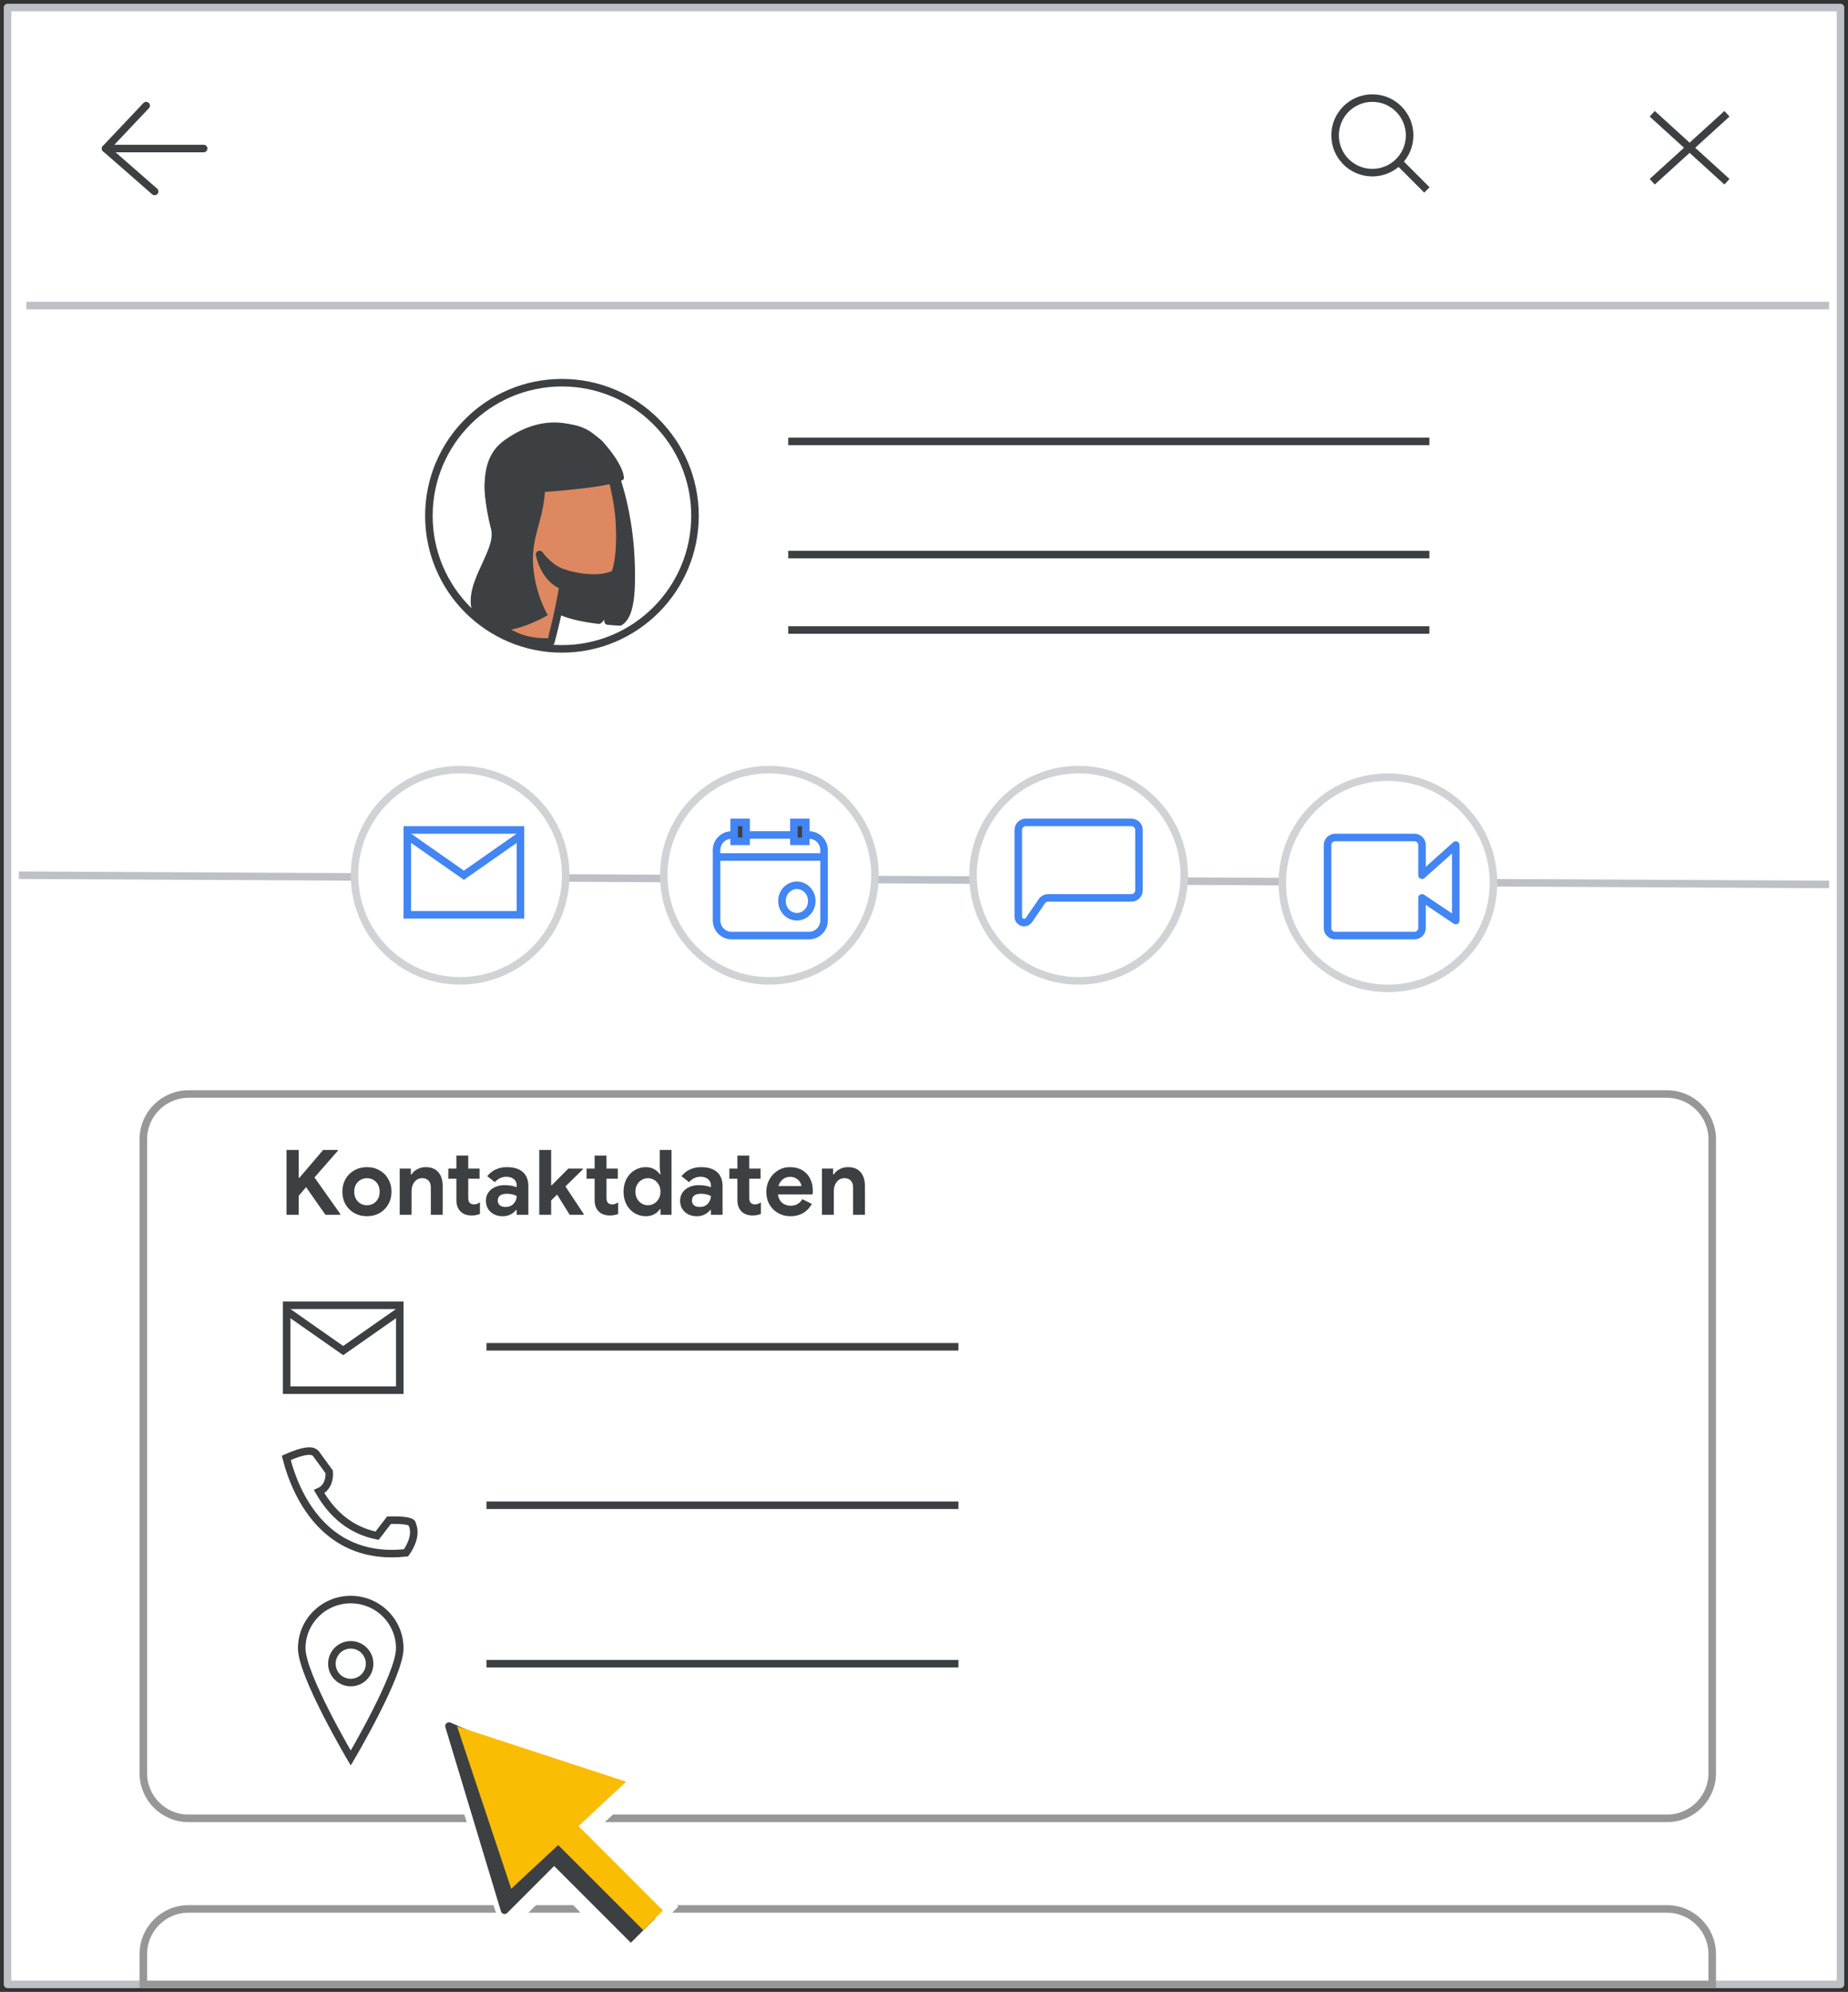 <svg width="245" height="264" viewBox="0 0 245 264" fill="none" xmlns="http://www.w3.org/2000/svg">
<rect x="0" y="0" width="245" height="264" fill="#333333" stroke="none"/>
<g id="user-profile-location 1" clip-path="url(#clip0_1_968)">
<g id="user-profile-location">
<path id="Rectangle-Copy" d="M244 1H1V263H244V1Z" fill="white" stroke="#BDC1C6" stroke-linejoin="round"/>
<path id="Line-3-Copy" d="M4 40.5H242" stroke="#BDC1C6" stroke-linecap="square"/>
<path id="Line-4" d="M105 73.5H189" stroke="#3C4043" stroke-linecap="square"/>
<path id="Line-4_2" d="M105 83.5H189" stroke="#3C4043" stroke-linecap="square"/>
<g id="Group-2">
<g id="Group-7">
<path id="Oval" d="M74.5 86C84.242 86 92.139 78.102 92.139 68.36C92.139 58.618 84.242 50.721 74.5 50.721C64.758 50.721 56.861 58.618 56.861 68.36C56.861 78.102 64.758 86 74.5 86Z" stroke="#3C4043"/>
</g>
<g id="Group-24">
<g id="Group-19">
<path id="Fill-1" fill-rule="evenodd" clip-rule="evenodd" d="M81.315 62.312C81.315 62.312 83.28 66.993 83.621 73.812C83.927 79.865 83.214 81.764 82.182 82.424C82.182 82.424 81.561 82.4 80.606 82.314C80.973 81.308 80.745 80.202 80.745 80.202C80.745 80.202 80.317 81.29 79.391 82.191C77.434 81.952 74.938 81.495 73.805 80.663C71.783 79.184 73.215 73.365 73.45 70.908C73.768 67.485 73.516 63.629 73.516 63.629L81.315 62.312Z" fill="#3C4043"/>
<path id="Stroke-3" fill-rule="evenodd" clip-rule="evenodd" d="M81.315 62.312C81.315 62.312 83.28 66.993 83.621 73.812C83.927 79.865 83.214 81.764 82.182 82.424C82.182 82.424 81.561 82.4 80.606 82.314C80.973 81.308 80.745 80.202 80.745 80.202C80.745 80.202 80.317 81.29 79.391 82.191C77.434 81.952 74.938 81.495 73.805 80.663C71.783 79.184 73.215 73.365 73.45 70.908C73.768 67.485 73.516 63.629 73.516 63.629L81.315 62.312Z" stroke="#3C4043" stroke-linecap="round" stroke-linejoin="round"/>
<path id="Fill-5" fill-rule="evenodd" clip-rule="evenodd" d="M73.194 83.797C73.194 83.797 74.477 79.761 74.856 75.998C74.856 75.998 78.927 77.336 81.505 76.056C81.505 76.056 82.446 74.234 82.104 68.958C81.948 66.299 81.031 62.352 79.975 60.003C78.802 57.341 75.87 55.843 71.589 57.143C65.772 58.878 63.497 62.576 65.406 68.146C67.643 74.772 66.967 74.867 65.52 79.551C65.556 79.546 63.842 84.34 72.042 85.207L73.194 83.797Z" fill="#DD8861"/>
<path id="Stroke-7" fill-rule="evenodd" clip-rule="evenodd" d="M73.033 85.067C73.033 85.067 74.477 79.761 74.856 75.998C74.856 75.998 78.927 77.336 81.505 76.056C81.505 76.056 82.446 74.234 82.104 68.958C81.948 66.299 81.031 62.352 79.975 60.003C78.802 57.34 75.87 55.843 71.589 57.142C65.772 58.878 63.497 62.576 65.406 68.146C67.643 74.772 66.991 77.397 65.544 82.081C65.58 82.076 67.522 85.365 73.033 85.067Z" stroke="#3D4043" stroke-linecap="round" stroke-linejoin="round"/>
<path id="Stroke-9" d="M70.326 67.528C70.326 67.528 69.697 66.919 68.964 67.132C68.232 67.345 67.84 68.171 68.028 68.99C68.18 69.812 69.125 70.855 70.08 71.198" stroke="#3C4043" stroke-linecap="round" stroke-linejoin="round"/>
<path id="Fill-11" fill-rule="evenodd" clip-rule="evenodd" d="M74.651 77.643C74.651 77.643 72.349 77.012 71.528 73.492C71.528 73.492 72.894 75.467 74.891 75.994C74.891 75.994 74.84 76.405 74.815 76.739C74.728 77.155 74.651 77.643 74.651 77.643Z" fill="#3C4043"/>
<path id="Stroke-13" fill-rule="evenodd" clip-rule="evenodd" d="M74.651 77.643C74.651 77.643 72.349 77.012 71.528 73.492C71.528 73.492 72.894 75.467 74.891 75.994C74.891 75.994 74.84 76.405 74.815 76.739C74.728 77.155 74.651 77.643 74.651 77.643Z" stroke="#3C4043" stroke-linecap="round" stroke-linejoin="round"/>
<path id="Fill-15" fill-rule="evenodd" clip-rule="evenodd" d="M70.688 75.005C70.405 71.189 71.927 69.36 72.249 65.202C72.249 65.202 81.812 64.555 82.712 63.474C82.712 63.474 83 62 79.868 58.476C79.868 58.476 74.418 52.999 66.926 58.312C64.383 60.101 63.395 63.398 65.109 70.171C65.849 73.115 60.88 77.779 62.88 81.684C65.129 86.068 72.62 81.527 72.62 81.527C72.62 81.527 70.97 78.821 70.688 75.005Z" fill="#3C4043"/>
</g>
</g>
</g>
<g id="Group-11">
<path id="Line-8" d="M219.417 15.416L228.583 23.75" stroke="#3C4043" stroke-linecap="square"/>
<path id="Line-8_2" d="M228.583 15.416L219.417 23.75" stroke="#3C4043" stroke-linecap="square"/>
</g>
<g id="Group-9">
<path id="Path-12" d="M19.375 14L14 19.688L20.5 25.375" stroke="#3C4043" stroke-linecap="round" stroke-linejoin="round"/>
<path id="Path-13" d="M14 19.688H27" stroke="#3C4043" stroke-linecap="round"/>
</g>
<g id="Group">
<path id="Oval_2" d="M181.941 22.882C184.67 22.882 186.882 20.67 186.882 17.941C186.882 15.212 184.67 13 181.941 13C179.212 13 177 15.212 177 17.941C177 20.67 179.212 22.882 181.941 22.882Z" stroke="#3C4043"/>
<path id="Line-6" d="M185.824 21.824L188.818 24.819" stroke="#3C4043" stroke-linecap="square"/>
</g>
<g id="Group-12">
<path id="Line-3" d="M3 116L241.997 117.22" stroke="#BDC1C6" stroke-linecap="square"/>
<g id="Group-5">
<path id="Oval_3" d="M102 130C109.732 130 116 123.732 116 116C116 108.268 109.732 102 102 102C94.268 102 88 108.268 88 116C88 123.732 94.268 130 102 130Z" fill="white" stroke="#D0D3D6"/>
<g id="Group_2">
<path id="Rectangle" d="M107.25 110.667H97C95.895 110.667 95 111.562 95 112.667V122C95 123.104 95.895 124 97 124H107.25C108.355 124 109.25 123.104 109.25 122V112.667C109.25 111.562 108.355 110.667 107.25 110.667Z" fill="white" stroke="#4285F4"/>
<path id="Oval_4" d="M105.646 121.5C106.739 121.5 107.625 120.567 107.625 119.417C107.625 118.266 106.739 117.333 105.646 117.333C104.553 117.333 103.667 118.266 103.667 119.417C103.667 120.567 104.553 121.5 105.646 121.5Z" fill="white" stroke="#4285F4"/>
<path id="Line-6_2" d="M95.396 113.583H108.771" stroke="#4285F4" stroke-linecap="square"/>
<path id="Rectangle_2" d="M98.917 109H97.333V111.5H98.917V109Z" fill="#3C4043" stroke="#4285F4"/>
<path id="Rectangle_3" d="M106.833 109H105.25V111.5H106.833V109Z" fill="#3C4043" stroke="#4285F4"/>
</g>
</g>
<g id="Group-4">
<path id="Oval_5" d="M61 130C68.732 130 75 123.732 75 116C75 108.268 68.732 102 61 102C53.268 102 47 108.268 47 116C47 123.732 53.268 130 61 130Z" fill="white" stroke="#D0D3D6"/>
<g id="Group_3">
<path id="Rectangle_4" d="M69 110H54V121.25H69V110Z" fill="white" stroke="#4285F4"/>
<path id="Path-7" d="M54 110.75L61.5 116L69 110.75" stroke="#4285F4"/>
</g>
</g>
<g id="Group-6">
<path id="Oval_6" d="M184 131C191.732 131 198 124.732 198 117C198 109.268 191.732 103 184 103C176.268 103 170 109.268 170 117C170 124.732 176.268 131 184 131Z" fill="white" stroke="#D0D3D6"/>
<path id="Path-2" fill-rule="evenodd" clip-rule="evenodd" d="M176 112V123C176 123.552 176.448 124 177 124H187.526C188.079 124 188.526 123.552 188.526 123V119L193 122V112L188.526 116V112C188.526 111.448 188.079 111 187.526 111H177C176.448 111 176 111.448 176 112Z" stroke="#4285F4" stroke-linejoin="round"/>
</g>
<g id="Group-11_2">
<g id="Group-10">
<path id="Oval_7" d="M143 130C150.732 130 157 123.732 157 116C157 108.268 150.732 102 143 102C135.268 102 129 108.268 129 116C129 123.732 135.268 130 143 130Z" fill="white" stroke="#D0D3D6"/>
<path id="Rectangle_5" fill-rule="evenodd" clip-rule="evenodd" d="M136 109H150C150.552 109 151 109.448 151 110V118C151 118.552 150.552 119 150 119H138.955C138.626 119 138.317 119.163 138.131 119.434L136.414 121.938C136.172 122.291 135.69 122.381 135.337 122.139C135.126 121.995 135 121.755 135 121.5V119V110C135 109.448 135.448 109 136 109Z" stroke="#4285F4"/>
</g>
</g>
</g>
<path id="Rectangle_6" d="M221 145H25C21.686 145 19 147.686 19 151V235C19 238.314 21.686 241 25 241H221C224.314 241 227 238.314 227 235V151C227 147.686 224.314 145 221 145Z" fill="white" stroke="#979797"/>
<g id="Group-4_2">
<path id="Oval_8" fill-rule="evenodd" clip-rule="evenodd" d="M46.5 233C46.5 233 53 222.03 53 218.462C53 214.893 50.09 212 46.5 212C42.91 212 40 214.893 40 218.462C40 222.03 46.5 233 46.5 233Z" stroke="#3C4043"/>
<path id="Oval_9" d="M46.5 223C47.881 223 49 221.881 49 220.5C49 219.119 47.881 218 46.5 218C45.119 218 44 219.119 44 220.5C44 221.881 45.119 223 46.5 223Z" stroke="#3C4043"/>
</g>
<g id="Group_4">
<path id="Rectangle_7" d="M53 173H38V184.25H53V173Z" fill="white" stroke="#3C4043"/>
<path id="Path-7_2" d="M38 173.75L45.5 179L53 173.75" stroke="#3C4043"/>
</g>
<path id="Path-8" fill-rule="evenodd" clip-rule="evenodd" d="M42.313 197.696C43.876 197 43.644 195.078 43.644 195.078C43.644 195.078 43.111 194.345 42.044 192.88C41.884 192.589 41.6 192.382 41.272 192.336C40.596 192.242 39.489 192.538 37.951 193.223C39.441 199.042 43.719 206.93 53.83 205.803C53.83 205.803 55.412 203.748 54.66 202.058C54.698 201.625 53.669 201.433 51.572 201.484L49.99 203.538C46.724 202.869 44.165 200.921 42.313 197.696Z" stroke="#3C4043"/>
<path id="Rectangle_8" fill-rule="evenodd" clip-rule="evenodd" d="M25 253H221C224.314 253 227 255.686 227 259V263H19V259C19 255.686 21.686 253 25 253Z" fill="white" stroke="#979797"/>
<path id="Line-4_3" d="M65 199.5H126.563" stroke="#3C4043" stroke-linecap="square"/>
<path id="Line-4_4" d="M65 220.5H126.563" stroke="#3C4043" stroke-linecap="square"/>
<path id="Line-4_5" d="M65 178.5H126.563" stroke="#3C4043" stroke-linecap="square"/>
<g id="UI/arrow">
<g id="Group-5_2">
<g id="Group_5">
<g id="Group-3">
<path id="Triangle" d="M57.739 227.053L80.604 237.283L73.07 237.646L76.505 246.345L67.029 255.821L57.739 227.053Z" fill="white" stroke="white" stroke-linejoin="round"/>
<path id="Triangle_2" d="M58.521 227.039L85.732 236.35L68.455 252.375L58.521 227.039Z" fill="white"/>
</g>
<g id="Group-2_2">
<path id="Rectangle_9" d="M72.051 248.228L78.339 241.801L89.936 252.682L82.8 259.818L72.051 248.228Z" fill="white"/>
</g>
</g>
</g>
<g id="Group-5-2">
<g id="Group-5_3">
<g id="Group_6">
<path id="Triangle_3" d="M59.522 228.766L78.869 237.057L72.42 237.518L75.183 244.888L66.892 253.18L59.522 228.766Z" fill="#3C4043" stroke="#3C4043" stroke-linejoin="round"/>
<g id="Group-2_3">
<path id="Rectangle_10" d="M72.677 246.528L75.518 243.565L86.893 254.229L83.636 257.486L72.677 246.528Z" fill="#3C4043"/>
<path id="Rectangle_11" d="M75.709 241.03L73.103 243.636L85.276 255.809L87.882 253.203L75.709 241.03Z" fill="#FBBC04"/>
</g>
<path id="Triangle_4" d="M60.597 228.797L83.014 236.136L67.775 250.331L60.597 228.797Z" fill="#FBBC04"/>
</g>
</g>
</g>
</g>
<path id="Line-4_6" d="M105 58.5H189" stroke="#3C4043" stroke-linecap="square"/>
<path id="Team" d="M37.984 152.408H39.604V156.092H39.7L42.844 152.408H44.8V152.504L41.692 156.056L45.124 160.904V161H43.144L40.576 157.34L39.604 158.48V161H37.984V152.408ZM48.653 161.192C48.021 161.192 47.457 161.052 46.961 160.772C46.465 160.484 46.077 160.096 45.797 159.608C45.525 159.112 45.389 158.556 45.389 157.94C45.389 157.332 45.525 156.78 45.797 156.284C46.077 155.788 46.465 155.4 46.961 155.12C47.457 154.832 48.021 154.688 48.653 154.688C49.277 154.688 49.837 154.832 50.333 155.12C50.829 155.4 51.213 155.788 51.485 156.284C51.765 156.78 51.905 157.332 51.905 157.94C51.905 158.556 51.765 159.112 51.485 159.608C51.213 160.096 50.829 160.484 50.333 160.772C49.837 161.052 49.277 161.192 48.653 161.192ZM48.653 159.74C48.957 159.74 49.237 159.668 49.493 159.524C49.749 159.38 49.953 159.172 50.105 158.9C50.257 158.628 50.333 158.308 50.333 157.94C50.333 157.58 50.257 157.264 50.105 156.992C49.953 156.72 49.749 156.512 49.493 156.368C49.237 156.224 48.957 156.152 48.653 156.152C48.349 156.152 48.069 156.224 47.813 156.368C47.557 156.512 47.349 156.72 47.189 156.992C47.037 157.264 46.961 157.58 46.961 157.94C46.961 158.3 47.037 158.62 47.189 158.9C47.349 159.172 47.557 159.38 47.813 159.524C48.069 159.668 48.349 159.74 48.653 159.74ZM52.991 154.88H54.467V155.648H54.563C54.747 155.352 55.007 155.12 55.343 154.952C55.679 154.776 56.043 154.688 56.435 154.688C57.171 154.688 57.731 154.912 58.115 155.36C58.499 155.808 58.691 156.42 58.691 157.196V161H57.119V157.388C57.119 156.996 57.019 156.692 56.819 156.476C56.619 156.26 56.339 156.152 55.979 156.152C55.555 156.152 55.211 156.316 54.947 156.644C54.691 156.972 54.563 157.384 54.563 157.88V161H52.991V154.88ZM62.534 161.096C62.23 161.096 61.95 161.052 61.694 160.964C61.438 160.868 61.23 160.74 61.07 160.58C60.694 160.22 60.506 159.708 60.506 159.044V156.224H59.438V154.88H60.506V153.152H62.078V154.88H63.578V156.224H62.078V158.756C62.078 159.068 62.146 159.292 62.282 159.428C62.394 159.556 62.586 159.62 62.858 159.62C63.01 159.62 63.134 159.6 63.23 159.56C63.334 159.52 63.466 159.452 63.626 159.356V160.892C63.282 161.028 62.918 161.096 62.534 161.096ZM66.64 161.192C65.992 161.192 65.46 161.004 65.044 160.628C64.628 160.244 64.42 159.744 64.42 159.128C64.42 158.72 64.528 158.36 64.744 158.048C64.96 157.736 65.256 157.496 65.632 157.328C66.008 157.16 66.424 157.076 66.88 157.076C67.512 157.076 68.052 157.168 68.5 157.352V157.088C68.5 156.752 68.372 156.48 68.116 156.272C67.868 156.064 67.532 155.96 67.108 155.96C66.82 155.96 66.54 156.028 66.268 156.164C66.004 156.292 65.784 156.464 65.608 156.68L64.6 155.888C64.896 155.504 65.268 155.208 65.716 155C66.164 154.792 66.652 154.688 67.18 154.688C68.116 154.688 68.828 154.904 69.316 155.336C69.804 155.768 70.048 156.4 70.048 157.232V161H68.5V160.376H68.404C68.22 160.616 67.976 160.812 67.672 160.964C67.376 161.116 67.032 161.192 66.64 161.192ZM67.012 159.968C67.468 159.968 67.828 159.824 68.092 159.536C68.364 159.24 68.5 158.896 68.5 158.504C68.092 158.312 67.664 158.216 67.216 158.216C66.4 158.216 65.992 158.52 65.992 159.128C65.992 159.376 66.08 159.58 66.256 159.74C66.432 159.892 66.684 159.968 67.012 159.968ZM71.495 152.408H73.067V157.088H73.151L75.347 154.88H77.279V154.976L74.963 157.244L77.387 160.904V161H75.527L73.859 158.324L73.067 159.104V161H71.495V152.408ZM80.862 161.096C80.558 161.096 80.278 161.052 80.022 160.964C79.766 160.868 79.558 160.74 79.398 160.58C79.022 160.22 78.834 159.708 78.834 159.044V156.224H77.766V154.88H78.834V153.152H80.406V154.88H81.906V156.224H80.406V158.756C80.406 159.068 80.474 159.292 80.61 159.428C80.722 159.556 80.914 159.62 81.186 159.62C81.338 159.62 81.462 159.6 81.558 159.56C81.662 159.52 81.794 159.452 81.954 159.356V160.892C81.61 161.028 81.246 161.096 80.862 161.096ZM85.63 161.192C85.078 161.192 84.574 161.056 84.118 160.784C83.67 160.504 83.314 160.12 83.05 159.632C82.794 159.136 82.666 158.572 82.666 157.94C82.666 157.316 82.794 156.756 83.05 156.26C83.314 155.764 83.67 155.38 84.118 155.108C84.574 154.828 85.078 154.688 85.63 154.688C86.046 154.688 86.414 154.78 86.734 154.964C87.054 155.14 87.298 155.36 87.466 155.624H87.562L87.466 154.76V152.408H89.026V161H87.562V160.268H87.466C87.306 160.532 87.062 160.752 86.734 160.928C86.414 161.104 86.046 161.192 85.63 161.192ZM85.894 159.74C86.19 159.74 86.466 159.664 86.722 159.512C86.978 159.36 87.182 159.148 87.334 158.876C87.486 158.604 87.562 158.292 87.562 157.94C87.562 157.588 87.486 157.276 87.334 157.004C87.182 156.732 86.978 156.524 86.722 156.38C86.466 156.228 86.19 156.152 85.894 156.152C85.606 156.152 85.334 156.228 85.078 156.38C84.822 156.524 84.618 156.732 84.466 157.004C84.314 157.276 84.238 157.588 84.238 157.94C84.238 158.292 84.314 158.604 84.466 158.876C84.618 159.148 84.822 159.36 85.078 159.512C85.334 159.664 85.606 159.74 85.894 159.74ZM92.386 161.192C91.738 161.192 91.206 161.004 90.79 160.628C90.374 160.244 90.166 159.744 90.166 159.128C90.166 158.72 90.274 158.36 90.49 158.048C90.706 157.736 91.002 157.496 91.378 157.328C91.754 157.16 92.17 157.076 92.626 157.076C93.258 157.076 93.798 157.168 94.246 157.352V157.088C94.246 156.752 94.118 156.48 93.862 156.272C93.614 156.064 93.278 155.96 92.854 155.96C92.566 155.96 92.286 156.028 92.014 156.164C91.75 156.292 91.53 156.464 91.354 156.68L90.346 155.888C90.642 155.504 91.014 155.208 91.462 155C91.91 154.792 92.398 154.688 92.926 154.688C93.862 154.688 94.574 154.904 95.062 155.336C95.55 155.768 95.794 156.4 95.794 157.232V161H94.246V160.376H94.15C93.966 160.616 93.722 160.812 93.418 160.964C93.122 161.116 92.778 161.192 92.386 161.192ZM92.758 159.968C93.214 159.968 93.574 159.824 93.838 159.536C94.11 159.24 94.246 158.896 94.246 158.504C93.838 158.312 93.41 158.216 92.962 158.216C92.146 158.216 91.738 158.52 91.738 159.128C91.738 159.376 91.826 159.58 92.002 159.74C92.178 159.892 92.43 159.968 92.758 159.968ZM99.787 161.096C99.484 161.096 99.204 161.052 98.948 160.964C98.692 160.868 98.484 160.74 98.323 160.58C97.948 160.22 97.76 159.708 97.76 159.044V156.224H96.692V154.88H97.76V153.152H99.332V154.88H100.831V156.224H99.332V158.756C99.332 159.068 99.4 159.292 99.535 159.428C99.647 159.556 99.84 159.62 100.111 159.62C100.263 159.62 100.387 159.6 100.483 159.56C100.587 159.52 100.719 159.452 100.879 159.356V160.892C100.535 161.028 100.171 161.096 99.787 161.096ZM104.796 161.192C104.188 161.192 103.64 161.052 103.152 160.772C102.664 160.492 102.28 160.108 102 159.62C101.728 159.124 101.592 158.568 101.592 157.952C101.592 157.368 101.728 156.828 102 156.332C102.272 155.828 102.648 155.428 103.128 155.132C103.608 154.836 104.144 154.688 104.736 154.688C105.368 154.688 105.912 154.824 106.368 155.096C106.824 155.368 107.168 155.74 107.4 156.212C107.64 156.684 107.76 157.208 107.76 157.784C107.76 157.968 107.748 158.144 107.724 158.312H103.128C103.208 158.8 103.4 159.172 103.704 159.428C104.016 159.676 104.388 159.8 104.82 159.8C105.18 159.8 105.488 159.724 105.744 159.572C106.008 159.412 106.216 159.2 106.368 158.936L107.64 159.56C107.016 160.648 106.068 161.192 104.796 161.192ZM106.248 157.196C106.232 157.004 106.16 156.816 106.032 156.632C105.912 156.44 105.74 156.284 105.516 156.164C105.3 156.036 105.044 155.972 104.748 155.972C104.372 155.972 104.048 156.084 103.776 156.308C103.512 156.524 103.32 156.82 103.2 157.196H106.248ZM108.971 154.88H110.447V155.648H110.543C110.727 155.352 110.987 155.12 111.323 154.952C111.659 154.776 112.023 154.688 112.415 154.688C113.151 154.688 113.711 154.912 114.095 155.36C114.479 155.808 114.671 156.42 114.671 157.196V161H113.099V157.388C113.099 156.996 112.999 156.692 112.799 156.476C112.599 156.26 112.319 156.152 111.959 156.152C111.535 156.152 111.191 156.316 110.927 156.644C110.671 156.972 110.543 157.384 110.543 157.88V161H108.971V154.88Z" fill="#3C4043"/>
</g>
</g>
<defs>
<clipPath id="clip0_1_968">
<rect width="245" height="264" fill="white"/>
</clipPath>
</defs>
</svg>
